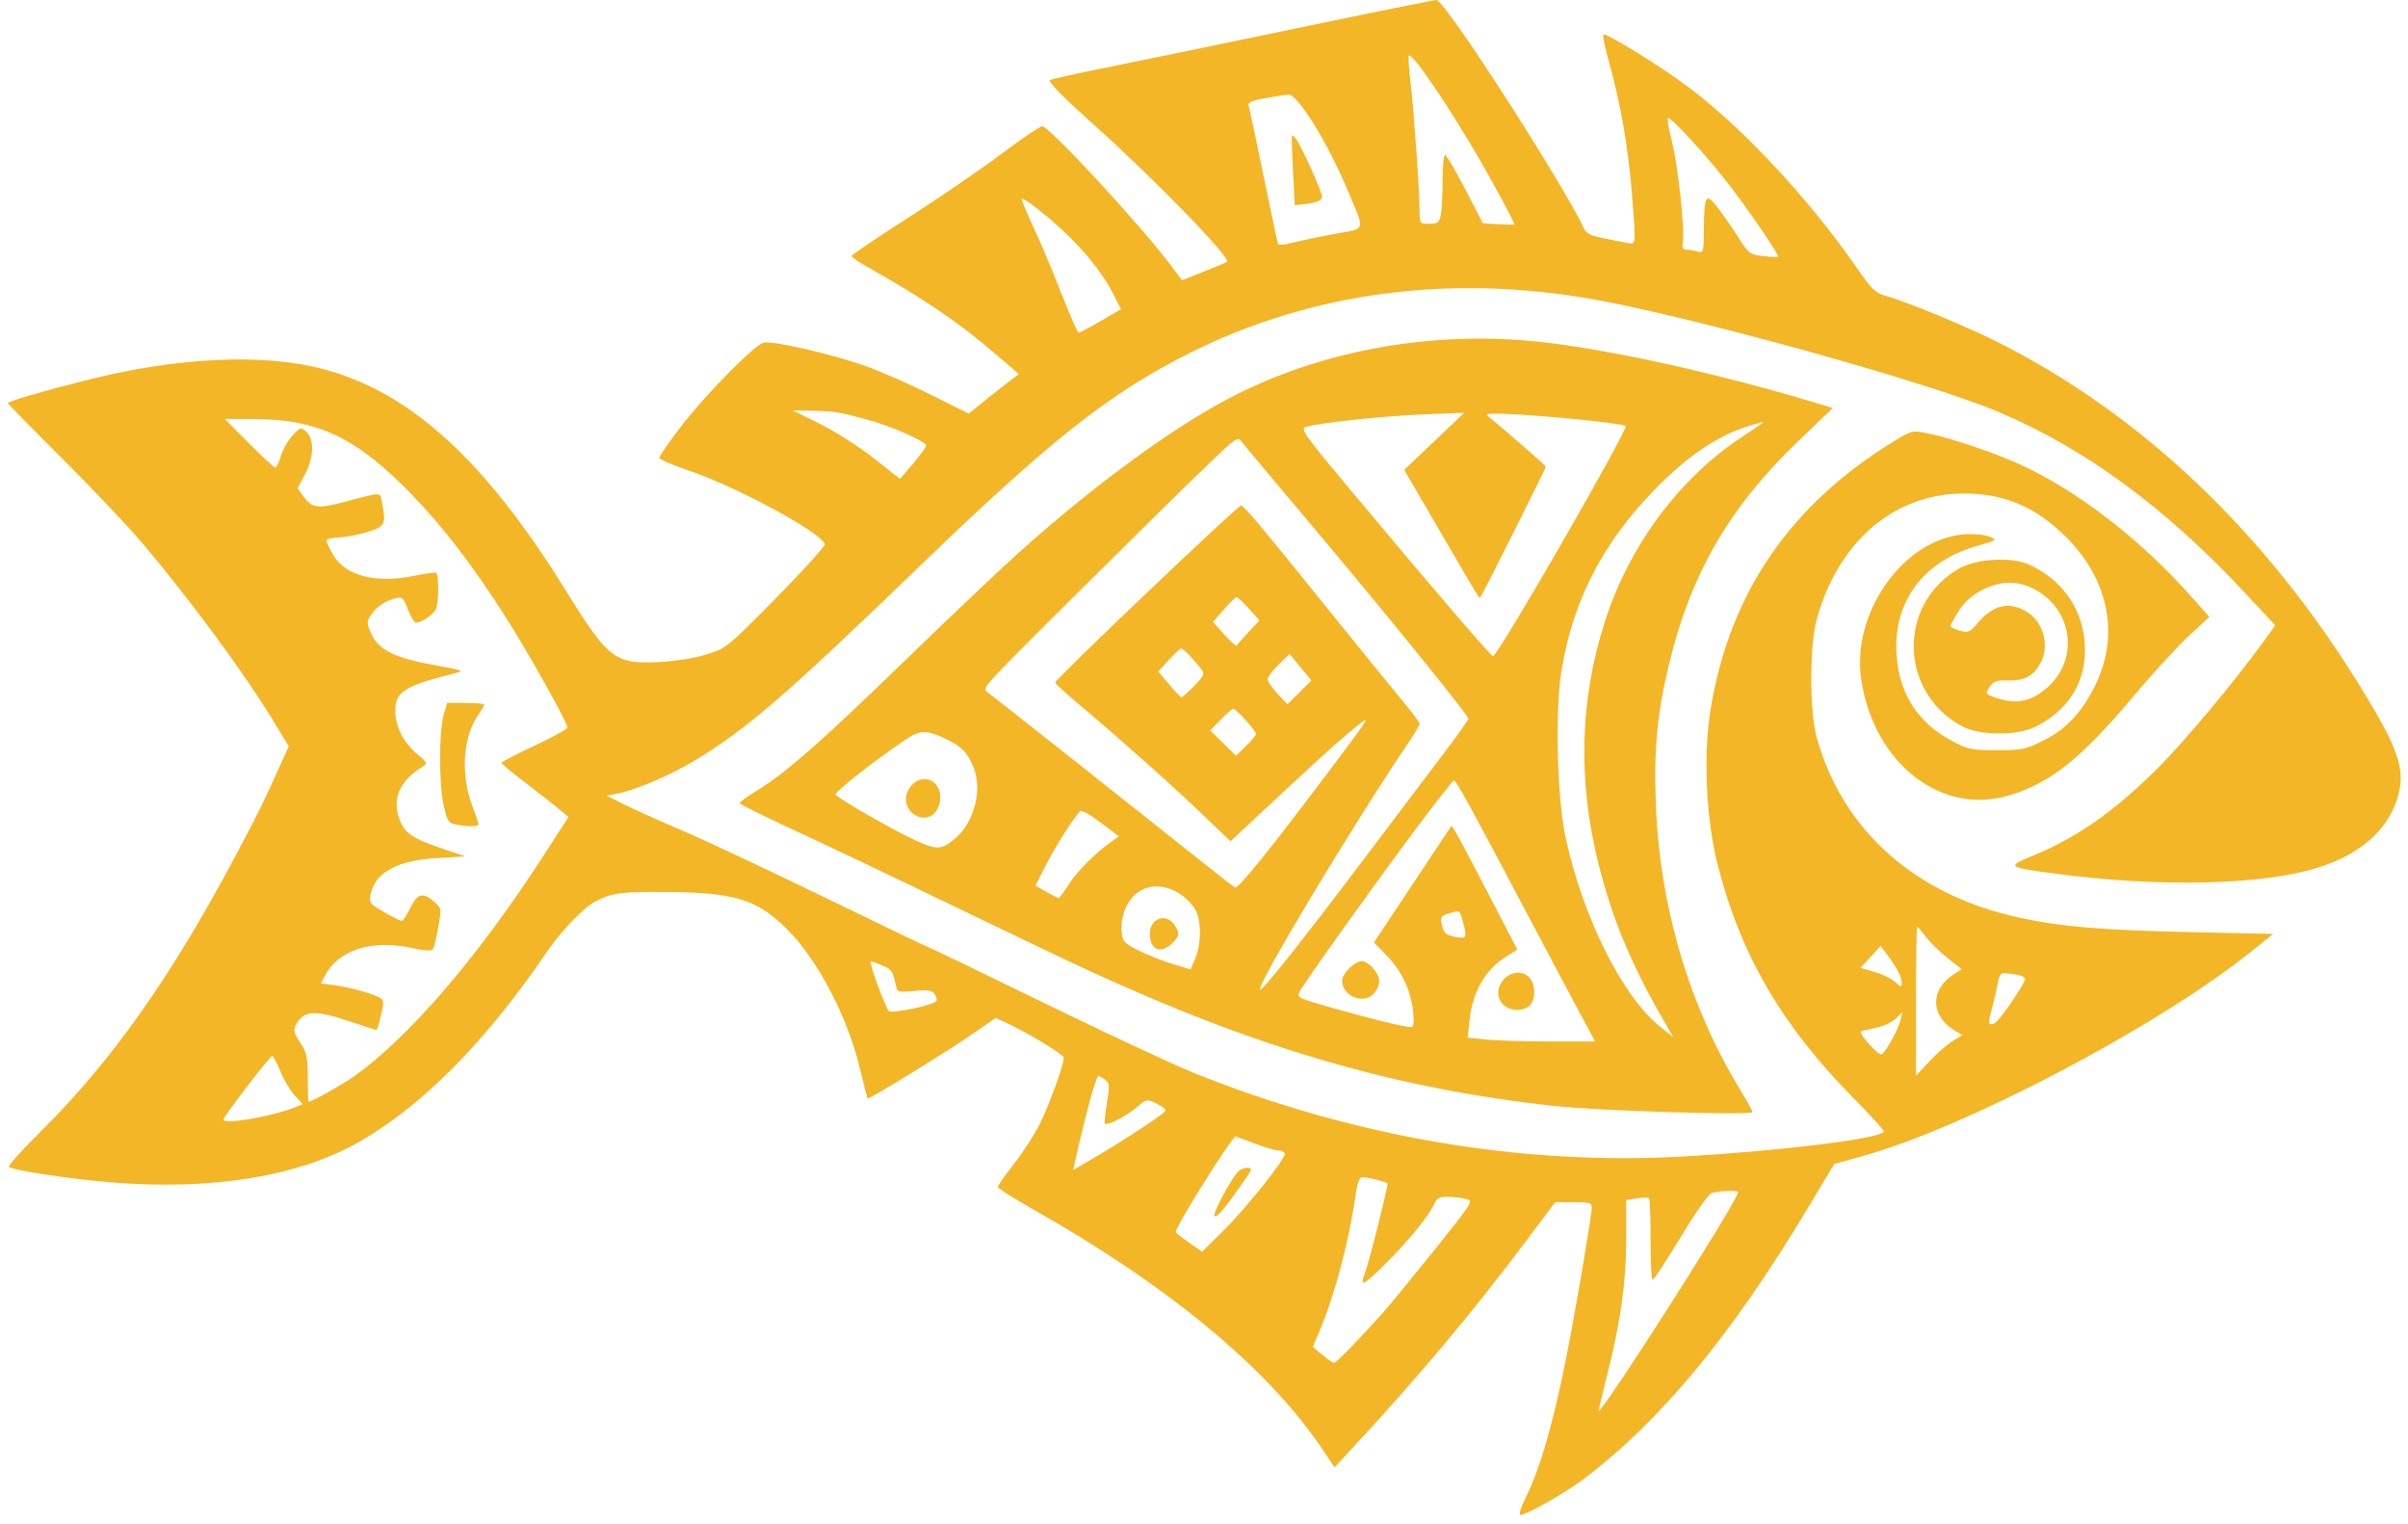 <?xml version="1.0" encoding="UTF-8"?> <svg xmlns="http://www.w3.org/2000/svg" width="237" height="150" viewBox="0 0 237 150" fill="none"><path fill-rule="evenodd" clip-rule="evenodd" d="M145.832 6C149.791 11.949 154.466 19.556 155.61 21.909C156.248 23.223 155.937 23.087 160.125 23.894C161.048 24.072 161.029 24.269 160.613 19.028C160.261 14.578 159.491 10.123 158.409 6.281C157.961 4.689 157.694 3.387 157.817 3.387C158.385 3.387 163.48 6.547 166.203 8.59C171.507 12.567 178.084 19.619 182.67 26.246C184.224 28.492 184.579 28.841 185.59 29.113C187.481 29.622 193.48 32.091 196.463 33.588C210.796 40.779 223.025 52.414 232.481 67.855C236.213 73.949 236.831 75.913 235.9 78.716C234.87 81.817 232.204 84.106 228.136 85.382C222.625 87.11 212.422 87.338 202.201 85.96C197.534 85.331 197.466 85.274 200.094 84.2C204.376 82.449 208.074 79.865 212.298 75.669C214.978 73.007 219.982 67.02 222.862 63.027L223.936 61.538L220.915 58.3C213.07 49.891 205.106 44.062 196.58 40.49C189.654 37.589 167.375 31.388 157.149 29.515C142.941 26.912 129.158 28.706 117.129 34.723C109.205 38.687 103.385 43.286 90.298 55.925C77.5 68.284 73.458 71.777 68.47 74.788C65.998 76.28 62.563 77.755 60.786 78.088L59.7 78.292L61.373 79.138C62.293 79.603 64.826 80.741 67.001 81.667C69.176 82.593 75.504 85.561 81.063 88.263C86.621 90.965 91.228 93.175 91.3 93.175C91.372 93.175 96.482 95.639 102.656 98.651C108.83 101.662 115.497 104.776 117.471 105.57C133.17 111.886 149.774 114.722 165.703 113.809C175.141 113.269 184.714 112.097 185.414 111.397C185.503 111.307 184.223 109.871 182.567 108.204C175.439 101.029 171.354 94.061 169.08 85.198C167.906 80.624 167.616 74.265 168.374 69.712C170.273 58.297 176.228 49.636 186.478 43.381C188.161 42.354 188.219 42.341 189.726 42.646C192.051 43.116 196.357 44.569 198.885 45.735C204.574 48.36 210.702 53.105 215.737 58.783L217.446 60.71L215.391 62.612C214.261 63.658 211.788 66.359 209.895 68.615C204.85 74.627 201.837 77.029 197.791 78.26C191.11 80.294 184.513 75.203 183.203 67.002C182.143 60.365 187.333 53.006 193.378 52.577C194.233 52.517 195.313 52.617 195.779 52.8C196.62 53.13 196.61 53.137 194.501 53.751C189.261 55.276 186.359 59.193 186.657 64.337C186.879 68.184 188.701 71.075 192.032 72.867C193.683 73.756 193.982 73.82 196.487 73.827C198.959 73.833 199.323 73.76 201.061 72.906C203.369 71.772 204.96 70.063 206.287 67.293C208.632 62.398 207.508 56.953 203.295 52.798C200.311 49.855 197.235 48.56 193.248 48.567C186.406 48.578 180.897 53.313 178.797 60.987C178.091 63.565 178.094 70.001 178.801 72.563C181.328 81.711 188.511 88.094 198.777 90.312C202.886 91.201 206.955 91.542 215.688 91.731L223.737 91.904L221.478 93.711C212.289 101.057 193.484 110.945 183.353 113.758L180.529 114.542L177.987 118.782C170.44 131.374 163.429 139.85 155.818 145.584C153.998 146.956 150.237 149.081 149.631 149.081C149.456 149.081 149.676 148.358 150.127 147.457C151.589 144.532 152.924 139.888 154.245 133.128C155.171 128.391 156.666 119.581 156.666 118.862C156.666 118.365 156.469 118.304 154.865 118.304H153.064L149.828 122.61C144.81 129.287 139.661 135.418 133.298 142.292L131.349 144.397L130.124 142.574C124.85 134.724 115.043 126.576 101.938 119.157C99.886 117.996 98.208 116.938 98.208 116.807C98.208 116.676 98.921 115.658 99.792 114.545C100.663 113.432 101.808 111.664 102.335 110.617C103.238 108.823 104.704 104.776 104.702 104.08C104.702 103.779 101.2 101.659 99.023 100.643L98.004 100.166L95.776 101.711C93.17 103.517 85.491 108.238 85.39 108.096C85.353 108.042 84.99 106.633 84.586 104.964C83.37 99.95 80.421 94.368 77.414 91.389C74.509 88.511 72.29 87.828 65.689 87.779C61.154 87.745 60.298 87.854 58.669 88.668C57.514 89.246 55.243 91.581 53.874 93.599C47.86 102.461 41.617 108.785 35.333 112.38C29.408 115.769 20.831 117.166 10.945 116.353C6.803 116.012 1.213 115.163 0.873 114.823C0.771 114.721 2.217 113.121 4.086 111.268C10.996 104.419 16.879 96.086 23.168 84.241C25.495 79.859 25.885 79.067 27.629 75.191L28.416 73.442L26.997 71.096C24.106 66.319 18.66 58.926 13.936 53.363C12.551 51.733 9.024 48.013 6.098 45.098C3.172 42.183 0.778 39.742 0.778 39.675C0.778 39.5 4.257 38.481 8.544 37.401C17.435 35.159 25.813 34.759 31.708 36.294C40.337 38.542 47.677 45.207 55.622 58.013C59.893 64.896 60.5 65.365 64.863 65.151C66.507 65.07 68.342 64.776 69.544 64.4C71.497 63.789 71.58 63.721 76.406 58.825C79.093 56.098 81.243 53.723 81.185 53.545C80.808 52.388 72.499 47.898 67.776 46.299C66.185 45.761 64.884 45.2 64.884 45.054C64.884 44.907 65.806 43.573 66.932 42.091C69.319 38.947 74.225 33.957 75.159 33.723C76.036 33.503 81.92 34.852 85.213 36.029C86.691 36.556 89.574 37.824 91.619 38.845L95.339 40.701L96.854 39.479C97.687 38.807 98.798 37.932 99.323 37.534L100.277 36.811L98.192 35.016C94.317 31.682 91.057 29.464 85.147 26.141C84.409 25.726 83.81 25.297 83.817 25.187C83.823 25.077 86.308 23.399 89.338 21.457C92.368 19.516 96.501 16.689 98.521 15.175C100.542 13.661 102.364 12.422 102.57 12.422C103.274 12.422 112.348 22.24 115.31 26.206L116.336 27.581L118.498 26.715C119.686 26.238 120.709 25.817 120.769 25.778C121.253 25.47 113.825 17.81 107.805 12.41C104.561 9.499 103.102 8.017 103.349 7.881C103.55 7.77 106.066 7.21 108.939 6.636C111.813 6.063 120.189 4.335 127.553 2.796C134.918 1.258 141.145 -0.001 141.391 4.27366e-07C141.66 0.001 143.434 2.397 145.832 6ZM138.84 8.247C139.159 10.851 139.719 18.935 139.72 20.963C139.721 21.977 139.762 22.022 140.675 22.022C141.516 22.022 141.648 21.919 141.804 21.14C141.901 20.654 141.981 19.13 141.981 17.752C141.981 16.373 142.09 15.246 142.223 15.246C142.356 15.246 143.247 16.759 144.203 18.608L145.942 21.97L147.491 22.067C148.344 22.12 149.041 22.127 149.041 22.083C149.04 21.871 147.379 18.749 145.853 16.093C142.723 10.644 138.998 5.146 138.663 5.481C138.584 5.56 138.664 6.804 138.84 8.247ZM124.571 9.648C123.153 9.909 122.798 10.074 122.901 10.425C122.973 10.669 123.622 13.728 124.344 17.222C125.066 20.716 125.7 23.724 125.753 23.906C125.825 24.154 126.222 24.141 127.349 23.854C128.174 23.643 130.028 23.258 131.47 22.998C134.516 22.448 134.411 22.907 132.514 18.437C130.588 13.901 127.732 9.316 126.832 9.316C126.579 9.316 125.562 9.466 124.571 9.648ZM164.57 14.001C165.16 16.326 165.845 22.753 165.625 23.902C165.535 24.373 165.629 24.564 165.954 24.567C166.204 24.569 166.694 24.648 167.044 24.741C167.665 24.907 167.68 24.857 167.699 22.549C167.728 19.115 167.892 18.886 169.136 20.532C169.696 21.274 170.607 22.594 171.16 23.466C172.112 24.966 172.239 25.059 173.523 25.205C174.27 25.29 174.929 25.312 174.987 25.255C175.159 25.087 171.487 19.769 169.525 17.346C167.198 14.472 164.343 11.429 164.152 11.62C164.07 11.701 164.259 12.773 164.57 14.001ZM127.535 13.642C128.013 14.216 130.12 18.862 130.12 19.34C130.12 19.747 129.52 19.983 128.143 20.118L127.437 20.187L127.261 16.799C127.165 14.935 127.115 13.376 127.15 13.333C127.186 13.29 127.359 13.429 127.535 13.642ZM101.705 22.33C102.387 23.791 103.627 26.732 104.46 28.864C105.293 30.997 106.053 32.744 106.149 32.746C106.244 32.749 107.225 32.23 108.326 31.592L110.33 30.432L109.595 28.98C108.582 26.978 106.778 24.694 104.662 22.735C102.78 20.994 100.726 19.41 100.561 19.575C100.508 19.629 101.022 20.868 101.705 22.33ZM152.43 33.743C159.356 34.597 169.345 36.834 178.483 39.576L180.391 40.149L176.994 43.402C170.263 49.85 166.465 56.367 164.319 65.153C163.122 70.054 162.772 73.597 162.962 78.916C163.325 89.082 166.193 98.874 171.245 107.194C171.924 108.314 172.48 109.32 172.48 109.43C172.48 109.771 157.602 109.327 153.155 108.852C137.503 107.181 123.566 103.123 106.821 95.358C104.647 94.35 98.547 91.436 93.266 88.882C87.985 86.328 81.218 83.108 78.228 81.728C75.238 80.347 72.791 79.136 72.791 79.036C72.791 78.937 73.541 78.393 74.457 77.828C77.415 76.002 80.599 73.212 88.804 65.257C93.228 60.967 98.393 56.071 100.281 54.376C107.522 47.876 115.108 42.296 120.8 39.283C130.078 34.372 141.42 32.385 152.43 33.743ZM80.727 41.726C82.218 42.465 84.595 43.983 86.009 45.1L88.58 47.131L89.864 45.629C90.57 44.802 91.148 44 91.148 43.845C91.148 43.43 87.645 41.899 85.217 41.253C82.486 40.526 82.054 40.459 79.852 40.417L78.016 40.383L80.727 41.726ZM146.518 41.019C147.571 41.837 152.147 45.821 152.147 45.919C152.147 46.083 145.892 58.566 145.728 58.728C145.558 58.897 145.869 59.399 141.639 52.132L138.21 46.241L141.154 43.432L144.099 40.623L140.145 40.774C136.292 40.922 129.751 41.618 128.515 42.014C127.956 42.192 128.345 42.743 132.736 47.999C141.125 58.037 146.639 64.469 146.944 64.57C147.342 64.703 160.301 42.221 160 41.921C159.723 41.643 151.164 40.801 147.77 40.717C146.389 40.683 146.157 40.739 146.518 41.019ZM24.5 43.622C25.814 44.942 26.981 46.022 27.095 46.022C27.209 46.022 27.458 45.502 27.648 44.866C27.839 44.231 28.355 43.324 28.796 42.852C29.572 42.022 29.616 42.01 30.155 42.499C30.956 43.223 30.89 45.041 30.003 46.708L29.294 48.042L29.87 48.851C30.696 50.011 31.274 50.089 33.89 49.393C37.627 48.398 37.387 48.396 37.592 49.42C38.026 51.592 37.914 51.819 36.147 52.354C35.253 52.625 33.983 52.868 33.325 52.893C32.667 52.919 32.128 53.05 32.127 53.184C32.126 53.318 32.41 53.934 32.758 54.554C33.939 56.654 36.982 57.459 40.739 56.666C41.826 56.436 42.811 56.305 42.927 56.375C43.181 56.528 43.202 58.887 42.958 59.798C42.8 60.389 41.578 61.269 40.917 61.269C40.767 61.269 40.422 60.689 40.151 59.979C39.704 58.809 39.591 58.706 38.928 58.869C37.924 59.116 37.018 59.737 36.492 60.54C36.1 61.137 36.096 61.329 36.456 62.189C37.197 63.963 38.775 64.761 42.998 65.495C45.358 65.905 45.683 66.021 44.975 66.198C39.83 67.483 38.903 68.051 38.903 69.912C38.903 71.505 39.699 73.081 41.078 74.219C42.022 74.998 42.093 75.139 41.671 75.392C39.347 76.789 38.543 78.599 39.331 80.66C39.861 82.049 40.603 82.534 43.865 83.624L45.822 84.278L42.998 84.441C39.094 84.666 36.906 85.865 36.476 88.013C36.31 88.843 36.387 88.943 37.813 89.761C38.646 90.238 39.423 90.63 39.542 90.631C39.661 90.633 40.035 90.062 40.375 89.363C41.077 87.919 41.609 87.776 42.72 88.731C43.451 89.36 43.457 89.394 43.14 91.216C42.963 92.231 42.73 93.206 42.622 93.381C42.478 93.613 41.894 93.584 40.452 93.274C36.541 92.433 33.292 93.49 31.968 96.034L31.582 96.776L32.95 96.957C34.453 97.156 36.846 97.83 37.456 98.225C37.778 98.433 37.786 98.723 37.498 99.92C37.308 100.714 37.108 101.363 37.055 101.363C37.002 101.363 35.82 100.982 34.429 100.516C30.908 99.337 29.876 99.415 29.084 100.921C28.859 101.349 28.958 101.71 29.543 102.595C30.2 103.587 30.29 104.004 30.29 106.072C30.29 107.365 30.326 108.422 30.369 108.422C30.678 108.422 33.65 106.764 34.808 105.947C40.182 102.15 46.962 94.283 53.326 84.459L55.954 80.4L54.983 79.59C54.449 79.144 52.969 77.984 51.694 77.012C50.419 76.04 49.37 75.167 49.364 75.071C49.357 74.975 50.813 74.217 52.6 73.386C54.386 72.555 55.846 71.744 55.845 71.584C55.84 71.075 51.955 64.142 49.686 60.594C46.517 55.64 43.661 51.912 40.602 48.742C35.163 43.103 31.369 41.271 25.071 41.238L22.112 41.222L24.5 43.622ZM172.164 41.906C169.056 42.85 165.996 44.928 162.719 48.322C157.657 53.563 154.749 59.276 153.668 66.101C153.041 70.059 153.257 78.585 154.081 82.385C155.804 90.334 159.705 98.12 163.452 101.087L164.68 102.06L163.627 100.23C160.513 94.82 158.692 90.428 157.346 85.086C155.266 76.831 155.473 68.903 157.969 61.128C160.358 53.684 165.325 47.012 171.479 42.977C172.714 42.167 173.667 41.506 173.597 41.508C173.526 41.509 172.882 41.689 172.164 41.906ZM117.701 46.869C116.607 47.874 101.365 62.97 99.376 65.019C96.83 67.64 96.722 67.8 97.252 68.17C97.765 68.53 110.321 78.459 117.976 84.558C119.762 85.981 121.372 87.232 121.552 87.338C121.865 87.522 125.214 83.349 131.71 74.681C135.039 70.24 135.06 70.193 132.932 71.956C131.34 73.274 129.7 74.772 122.577 81.416L121.106 82.788L118.2 80.004C115.223 77.153 109.918 72.434 106.037 69.183C104.838 68.179 103.856 67.271 103.856 67.165C103.856 66.838 121.922 49.642 122.162 49.741C122.544 49.898 124.144 51.806 130.406 59.575C133.723 63.69 137.176 67.939 138.08 69.016C138.983 70.093 139.721 71.084 139.721 71.219C139.721 71.355 139.231 72.189 138.632 73.073C133.095 81.251 123.399 97.41 124.03 97.41C124.328 97.41 128.4 92.288 133.793 85.128C136.952 80.935 140.658 76.031 142.029 74.23C143.4 72.429 144.522 70.852 144.522 70.725C144.522 70.378 136.24 60.168 128.868 51.426C125.285 47.178 122.228 43.526 122.075 43.312C121.855 43.006 121.377 43.328 119.825 44.825C118.741 45.872 117.785 46.791 117.701 46.869ZM199.785 55.589C203.47 57.316 205.493 60.77 205.17 64.786C204.94 67.654 203.289 69.987 200.438 71.471C198.617 72.42 194.915 72.424 193.135 71.479C186.937 68.19 186.716 59.52 192.741 55.991C194.506 54.957 198.008 54.757 199.785 55.589ZM195.143 58.04C194.143 58.538 193.422 59.17 192.828 60.065C192.354 60.78 191.966 61.468 191.966 61.592C191.966 61.716 192.379 61.929 192.884 62.065C193.717 62.289 193.876 62.224 194.604 61.361C196.102 59.585 197.594 59.181 199.291 60.091C201.137 61.081 201.827 63.625 200.735 65.416C200.011 66.603 199.214 66.994 197.595 66.958C196.483 66.933 196.187 67.04 195.82 67.599C195.4 68.24 195.414 68.283 196.144 68.558C198.296 69.37 199.843 69.115 201.479 67.68C204.713 64.841 204 59.848 200.085 57.91C198.477 57.115 196.918 57.156 195.143 58.04ZM120.446 59.987L119.385 61.193L120.488 62.431C121.095 63.112 121.636 63.604 121.69 63.524C121.744 63.444 122.278 62.854 122.875 62.213L123.961 61.049L122.913 59.888C122.336 59.25 121.784 58.74 121.685 58.755C121.587 58.769 121.029 59.324 120.446 59.987ZM115.037 64.948L114.009 66.086L115.064 67.348C115.644 68.043 116.193 68.61 116.284 68.61C116.375 68.61 116.94 68.108 117.54 67.494C118.507 66.504 118.587 66.319 118.247 65.87C117.524 64.916 116.459 63.81 116.262 63.81C116.154 63.81 115.602 64.323 115.037 64.948ZM124.754 66.837C124.754 67.04 125.193 67.681 125.729 68.262L126.704 69.316L127.888 68.142L129.071 66.969L127.997 65.658L126.923 64.348L125.839 65.407C125.242 65.99 124.754 66.633 124.754 66.837ZM47.657 69.343C47.657 69.436 47.415 69.851 47.12 70.267C45.55 72.471 45.299 76.176 46.506 79.351C46.829 80.199 47.092 80.988 47.092 81.104C47.093 81.36 46.066 81.379 44.901 81.146C44.124 80.991 44.018 80.827 43.666 79.24C43.197 77.13 43.197 72.021 43.666 70.375L44.008 69.175H45.833C46.836 69.175 47.657 69.251 47.657 69.343ZM120.152 70.81L119.106 71.881L120.375 73.126L121.644 74.371L122.634 73.412C123.179 72.884 123.624 72.351 123.624 72.226C123.624 71.94 121.647 69.74 121.39 69.74C121.284 69.74 120.727 70.221 120.152 70.81ZM88.939 72.907C85.717 75.121 82.106 77.975 82.244 78.198C82.487 78.59 88.136 81.82 90.192 82.743C92.248 83.665 92.67 83.639 94.014 82.508C95.902 80.919 96.723 77.675 95.797 75.459C95.19 74.006 94.61 73.431 92.983 72.667C91.116 71.79 90.513 71.826 88.939 72.907ZM91.43 76.731C92.549 77.08 92.911 78.713 92.12 79.841C91.229 81.114 89.171 80.291 89.171 78.662C89.171 77.418 90.364 76.399 91.43 76.731ZM138.963 82.093C134.676 87.858 128.42 96.629 127.914 97.586C127.609 98.161 127.736 98.224 131.188 99.201C135.058 100.297 138.213 101.07 138.843 101.077C139.15 101.08 139.201 100.745 139.078 99.549C138.861 97.453 137.957 95.535 136.471 94.022L135.223 92.751L139.048 86.997L142.873 81.241L143.362 82.055C143.632 82.503 145.086 85.248 146.594 88.156L149.336 93.442L148.222 94.145C146.161 95.446 144.921 97.626 144.623 100.474L144.451 102.122L146.393 102.305C147.461 102.406 150.284 102.49 152.666 102.491L156.997 102.493L155.59 99.881C154.817 98.445 152.473 94.029 150.381 90.069C144.756 79.417 143.319 76.799 143.099 76.799C142.99 76.799 141.129 79.181 138.963 82.093ZM104.853 81.844C104.189 82.874 103.256 84.491 102.78 85.439L101.914 87.161L102.994 87.768C103.588 88.102 104.131 88.375 104.2 88.375C104.269 88.375 104.725 87.759 105.213 87.007C106.071 85.683 107.709 84.036 109.33 82.869L110.114 82.304L108.362 80.968C107.398 80.233 106.486 79.709 106.335 79.802C106.184 79.895 105.517 80.814 104.853 81.844ZM111.79 87.972C110.813 88.794 110.26 90.302 110.398 91.763C110.483 92.648 110.657 92.834 112.065 93.538C112.93 93.971 114.434 94.566 115.406 94.86L117.174 95.396L117.626 94.356C118.299 92.808 118.247 90.285 117.522 89.307C115.955 87.192 113.419 86.602 111.79 87.972ZM141.882 90.891C142.11 91.864 142.263 92.003 143.331 92.217C144.355 92.421 144.415 92.264 143.95 90.591C143.667 89.571 143.654 89.564 142.687 89.861C141.826 90.125 141.731 90.246 141.882 90.891ZM115.56 90.979C116.15 91.822 116.116 92.12 115.346 92.844C114.19 93.929 113.175 93.469 113.175 91.858C113.175 90.39 114.742 89.812 115.56 90.979ZM188.577 98.528V105.857L189.889 104.455C190.61 103.684 191.635 102.785 192.166 102.456L193.132 101.859L192.326 101.369C189.973 99.939 189.966 97.349 192.311 95.866L193.079 95.38L191.699 94.29C190.94 93.69 189.976 92.749 189.556 92.199C189.136 91.649 188.744 91.199 188.685 91.199C188.626 91.199 188.577 94.497 188.577 98.528ZM184.506 95.648C185.27 95.868 186.18 96.313 186.53 96.637C187.096 97.162 187.165 97.173 187.165 96.735C187.165 96.13 186.75 95.305 185.812 94.05L185.095 93.089L184.106 94.168L183.117 95.247L184.506 95.648ZM135.182 95.331C135.882 96.22 135.918 96.788 135.328 97.63C134.408 98.943 132.096 98.126 132.096 96.488C132.096 95.803 133.34 94.587 134.04 94.587C134.346 94.587 134.861 94.922 135.182 95.331ZM86.371 96.916C86.843 98.198 87.338 99.356 87.471 99.491C87.758 99.782 91.906 98.913 92.155 98.509C92.249 98.357 92.16 98.032 91.957 97.788C91.665 97.436 91.246 97.379 89.96 97.513C88.362 97.68 88.329 97.669 88.163 96.911C87.862 95.533 87.78 95.415 86.845 95.01C86.338 94.789 85.831 94.604 85.719 94.598C85.606 94.592 85.9 95.635 86.371 96.916ZM196.616 96.775C196.519 97.358 196.265 98.465 196.052 99.236C195.636 100.738 195.671 100.954 196.294 100.715C196.735 100.546 199.309 96.804 199.309 96.332C199.309 96.066 198.647 95.879 197.274 95.759C196.926 95.728 196.744 96.009 196.616 96.775ZM150.55 96.233C151.142 96.886 151.154 98.363 150.574 98.943C150.33 99.187 149.782 99.387 149.357 99.387C147.684 99.387 146.89 97.784 147.916 96.481C148.628 95.575 149.851 95.46 150.55 96.233ZM184.992 101.044C184.401 101.196 183.687 101.362 183.405 101.412C182.967 101.491 183.042 101.68 183.923 102.706C184.49 103.368 185.069 103.838 185.209 103.751C185.618 103.498 186.826 101.297 187.046 100.405L187.247 99.588L186.656 100.178C186.331 100.503 185.582 100.893 184.992 101.044ZM24.367 106.852C23.128 108.467 22.063 109.945 21.999 110.137C21.801 110.729 26.659 109.92 29.055 108.961L29.797 108.664L28.998 107.789C28.558 107.307 27.923 106.236 27.587 105.409C27.251 104.581 26.896 103.907 26.797 103.91C26.699 103.913 25.605 105.237 24.367 106.852ZM107.258 108.351C106.892 109.71 106.373 111.795 106.106 112.985L105.62 115.147L108.056 113.715C110.865 112.064 114.48 109.672 114.697 109.32C114.779 109.188 114.395 108.865 113.844 108.603C112.845 108.126 112.841 108.127 111.869 108.98C110.934 109.801 108.97 110.806 108.744 110.579C108.684 110.519 108.774 109.6 108.944 108.536C109.22 106.804 109.201 106.564 108.76 106.241C108.488 106.043 108.189 105.881 108.095 105.881C108 105.881 107.624 106.993 107.258 108.351ZM119.468 114.846C117.462 117.965 115.717 120.929 115.717 121.219C115.717 121.31 116.302 121.786 117.017 122.278L118.318 123.172L120.425 121.091C122.626 118.918 126.448 114.137 126.448 113.558C126.448 113.373 126.162 113.214 125.813 113.205C125.464 113.196 124.415 112.893 123.483 112.532C122.551 112.171 121.706 111.861 121.605 111.843C121.504 111.825 120.542 113.176 119.468 114.846ZM122.2 116.563C120.414 119.095 119.739 119.875 119.522 119.66C119.335 119.475 120.894 116.497 121.746 115.41C121.959 115.139 122.41 114.916 122.747 114.916C123.315 114.916 123.274 115.04 122.2 116.563ZM133.443 117.46C132.826 121.935 131.417 127.295 129.92 130.863L129.211 132.551L130.149 133.334C130.665 133.764 131.187 134.116 131.31 134.116C131.523 134.116 133.832 131.738 136.216 129.065C136.824 128.383 139.062 125.651 141.19 122.994C144.999 118.239 145.048 118.16 144.297 117.985C143.877 117.887 143.078 117.791 142.52 117.773C141.684 117.746 141.447 117.87 141.17 118.479C140.624 119.676 138.514 122.245 136.216 124.509C134.094 126.599 133.79 126.708 134.375 125.172C134.777 124.114 136.67 116.571 136.56 116.463C136.366 116.273 134.467 115.812 134.077 115.859C133.793 115.894 133.587 116.413 133.443 117.46ZM168.462 117.409C168.193 117.515 167.23 118.808 166.322 120.283C163.535 124.807 162.801 125.928 162.625 125.928C162.531 125.928 162.455 124.16 162.455 122C162.455 119.84 162.385 118.001 162.299 117.915C162.213 117.828 161.673 117.833 161.099 117.927L160.055 118.096V121.764C160.055 126.09 159.523 129.982 158.237 135.071C157.723 137.108 157.32 138.798 157.342 138.827C157.62 139.189 171.068 118.116 171.068 117.318C171.068 117.11 169.037 117.18 168.462 117.409Z" fill="#F3B627"></path></svg> 